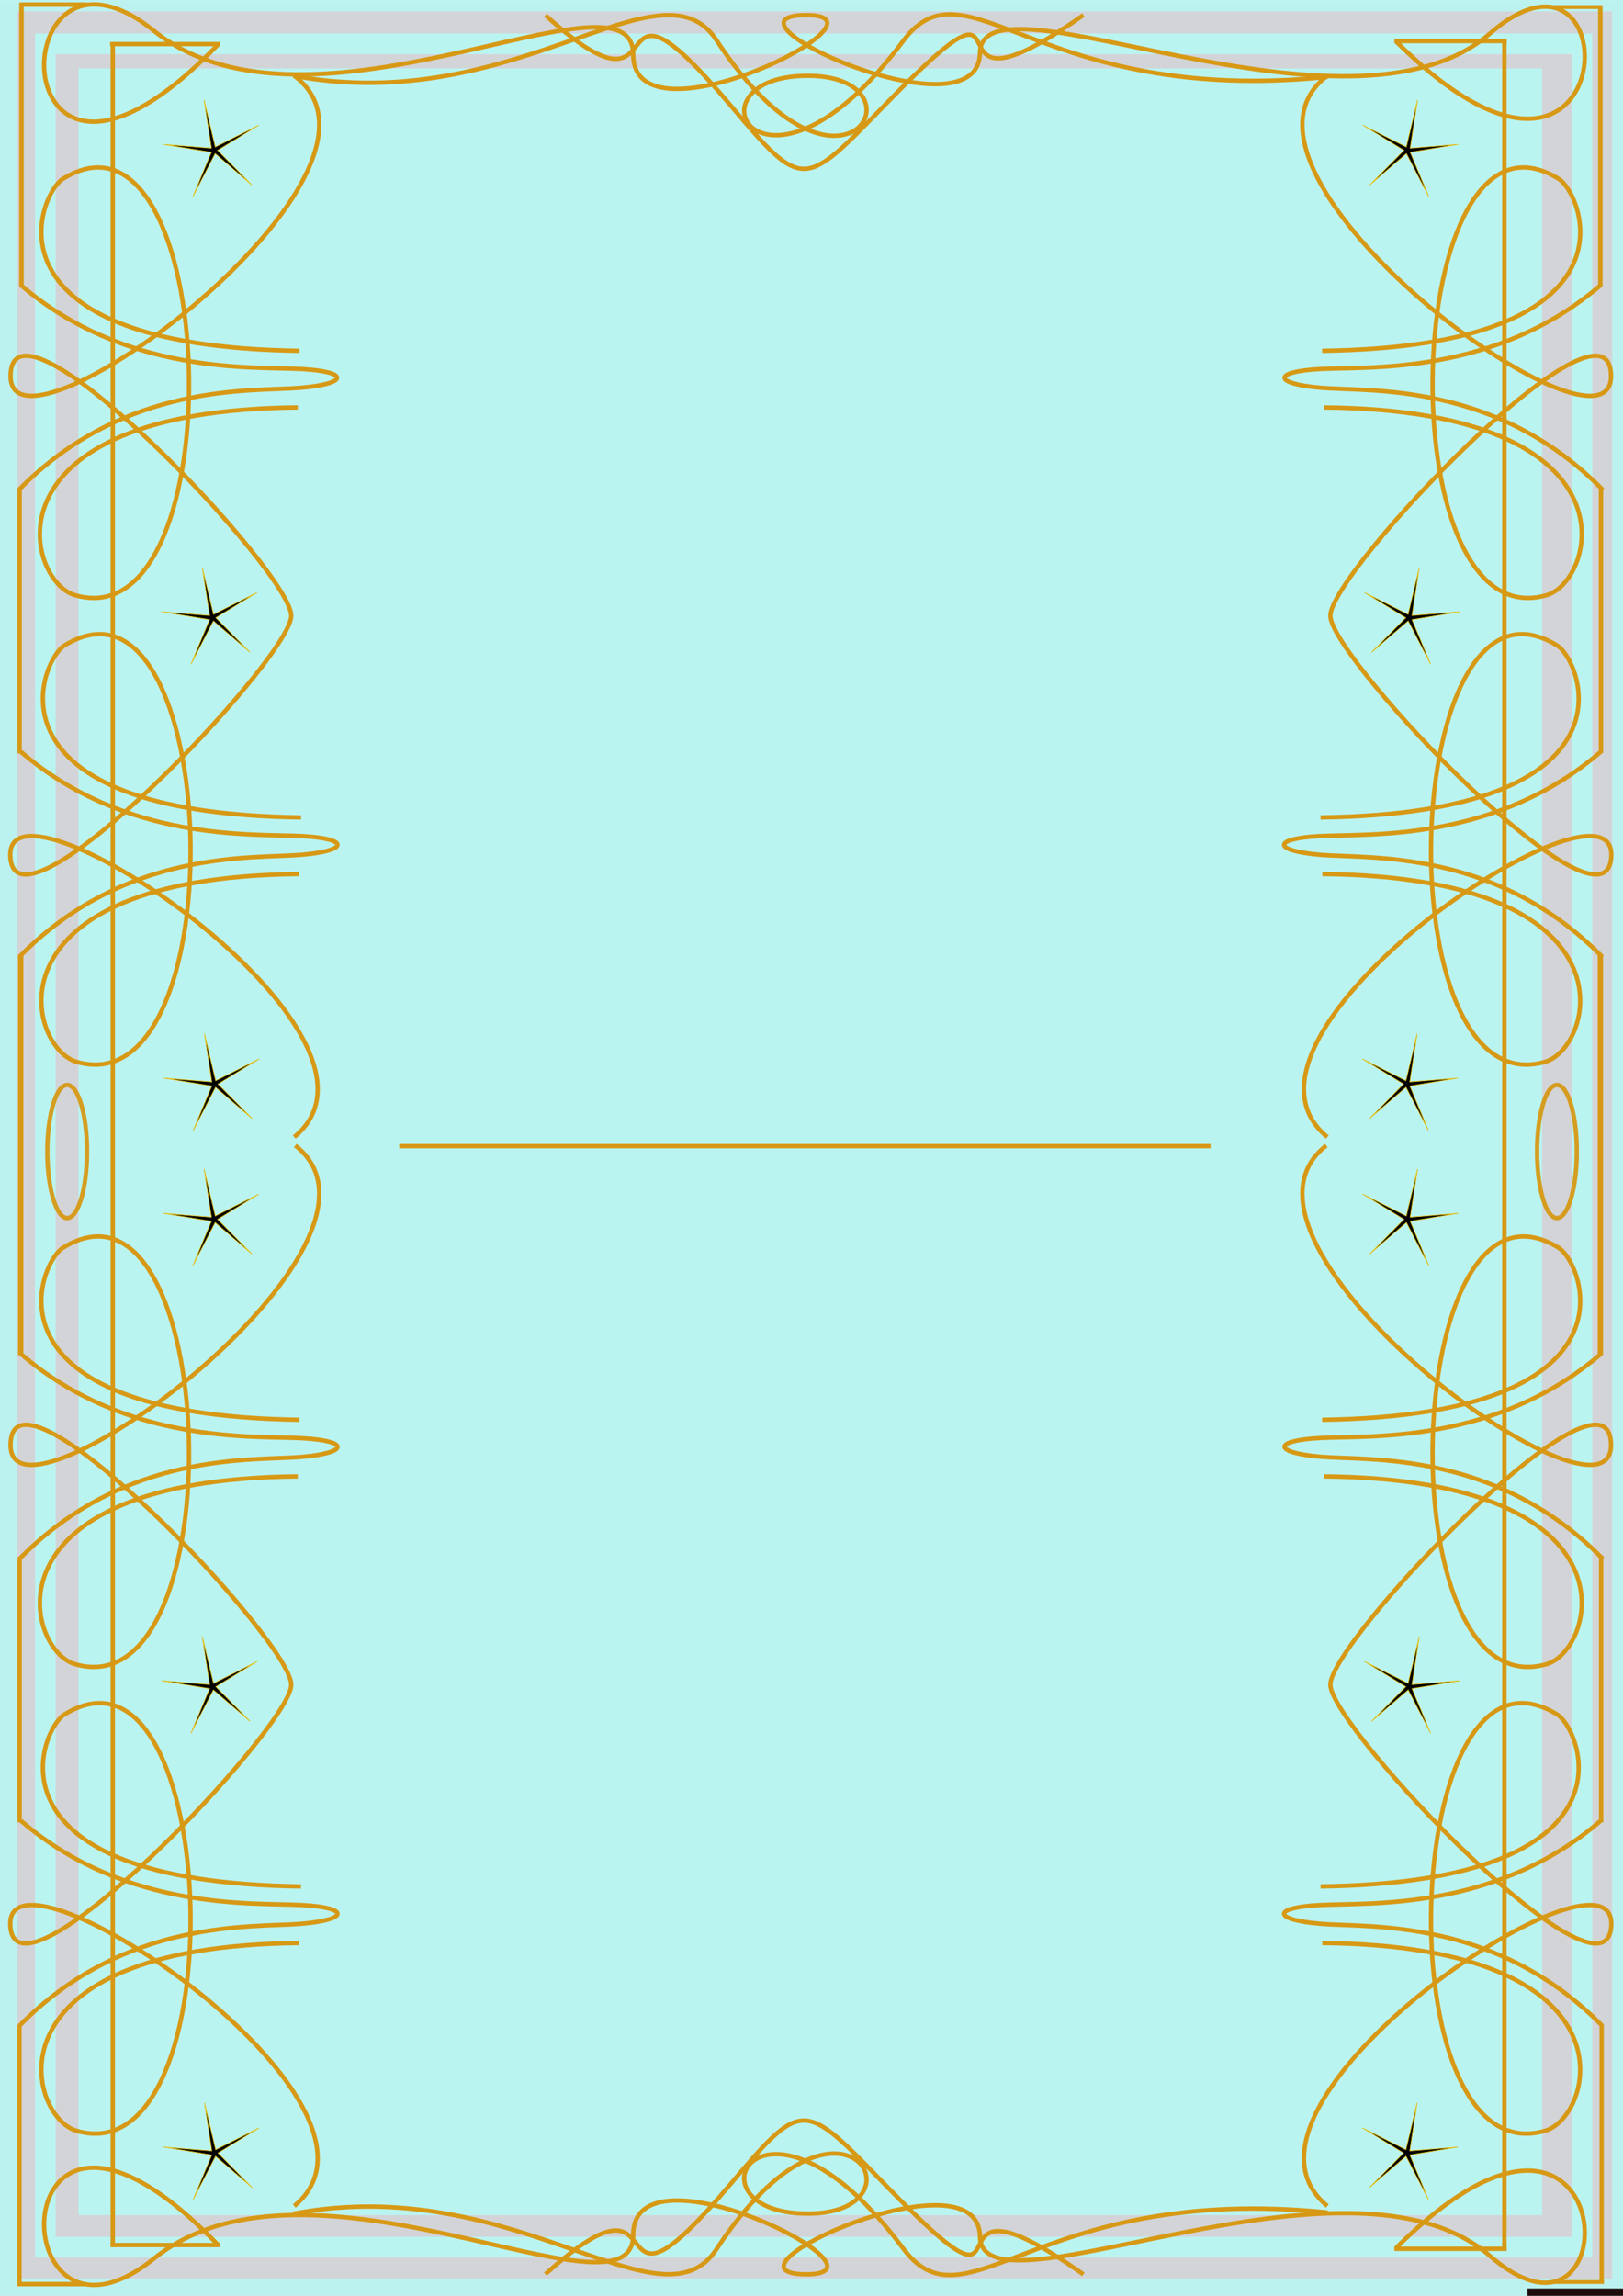 <?xml version="1.0" encoding="UTF-8" standalone="no"?>
<!-- Created with Inkscape (http://www.inkscape.org/) -->
<svg
   xmlns:dc="http://purl.org/dc/elements/1.1/"
   xmlns:cc="http://web.resource.org/cc/"
   xmlns:rdf="http://www.w3.org/1999/02/22-rdf-syntax-ns#"
   xmlns:svg="http://www.w3.org/2000/svg"
   xmlns="http://www.w3.org/2000/svg"
   xmlns:sodipodi="http://inkscape.sourceforge.net/DTD/sodipodi-0.dtd"
   xmlns:inkscape="http://www.inkscape.org/namespaces/inkscape"
   width="744.094"
   height="1052.362"
   id="svg2"
   sodipodi:version="0.32"
   inkscape:version="0.43"
   sodipodi:docbase="/home/andre"
   sodipodi:docname="diplomborde.svg"
   inkscape:export-filename="/home/andre/diplomborde.png"
   inkscape:export-xdpi="90.000000"
   inkscape:export-ydpi="90.000000">
  <defs
     id="defs4">
    <marker
       inkscape:stockid="CurvyCross"
       orient="auto"
       refY="0.0"
       refX="0.0"
       id="CurvyCross"
       style="overflow:visible">
      <g
         transform="scale(0.6)"
         id="g948">
        <path
           sodipodi:nodetypes="ccc"
           id="path946"
           d="M 4.625,-5.046 C 1.865,-5.046 -0.375,-2.806 -0.375,-0.046 C -0.375,2.714 1.865,4.954 4.625,4.954"
           style="fill:none;fill-rule:evenodd;stroke:#000000;stroke-width:1.0pt;marker-start:none;marker-end:none" />
        <path
           sodipodi:nodetypes="ccc"
           id="path947"
           d="M -5.413,-5.046 C -2.653,-5.046 -0.413,-2.806 -0.413,-0.046 C -0.413,2.714 -2.653,4.954 -5.413,4.954"
           style="fill:none;fill-rule:evenodd;stroke:#000000;stroke-width:1.0pt;marker-start:none;marker-end:none" />
      </g>
    </marker>
    <linearGradient
       id="linearGradient6656">
      <stop
         id="stop6658"
         offset="0"
         style="stop-color:#f2e219;stop-opacity:1;" />
      <stop
         id="stop6660"
         offset="1"
         style="stop-color:#000000;stop-opacity:0;" />
    </linearGradient>
  </defs>
  <sodipodi:namedview
     id="base"
     pagecolor="#ffffff"
     bordercolor="#666666"
     borderopacity="1.0"
     inkscape:pageopacity="0.0"
     inkscape:pageshadow="2"
     inkscape:zoom="0.68322486"
     inkscape:cx="372.04724"
     inkscape:cy="400.47008"
     inkscape:document-units="px"
     inkscape:current-layer="layer14"
     showgrid="false"
     inkscape:window-width="1270"
     inkscape:window-height="905"
     inkscape:window-x="0"
     inkscape:window-y="31"
     showguides="false"
     inkscape:guide-bbox="true">
    <sodipodi:guide
       orientation="horizontal"
       position="631.143"
       id="guide2080" />
    <sodipodi:guide
       orientation="horizontal"
       position="50.801"
       id="guide2084" />
    <sodipodi:guide
       orientation="horizontal"
       position="834.206"
       id="guide2086" />
    <sodipodi:guide
       orientation="horizontal"
       position="878.112"
       id="guide2088" />
    <sodipodi:guide
       orientation="horizontal"
       position="10.556"
       id="guide2090" />
    <sodipodi:guide
       orientation="vertical"
       position="368.69"
       id="guide2092" />
    <sodipodi:guide
       orientation="horizontal"
       position="739.535"
       id="guide2096" />
    <sodipodi:guide
       orientation="horizontal"
       position="27.05"
       id="guide2098" />
    <sodipodi:guide
       orientation="vertical"
       position="181.019"
       id="guide6887" />
    <sodipodi:guide
       orientation="vertical"
       position="552.957"
       id="guide6889" />
  </sodipodi:namedview>
  <g
     inkscape:groupmode="layer"
     id="layer12"
     inkscape:label="bakRamme"
     style="display:inline"
     sodipodi:insensitive="true">
    <rect
       style="fill:#d3d4d8;fill-opacity:1;fill-rule:evenodd;stroke:#dce0e0;stroke-width:2;stroke-miterlimit:4;stroke-dasharray:none;stroke-opacity:1"
       id="rect2113"
       width="746.414"
       height="1053.414"
       x="-1.414"
       y="0.362" />
  </g>
  <g
     inkscape:groupmode="layer"
     id="layer11"
     inkscape:label="bakgrunn"
     style="display:inline"
     sodipodi:insensitive="true">
    <rect
       style="fill:#baf4f1;fill-opacity:1;fill-rule:evenodd;stroke:#baf4f1;stroke-width:2;stroke-miterlimit:4;stroke-dasharray:none;stroke-opacity:1"
       id="rect2110"
       width="669"
       height="982"
       x="37"
       y="32.362" />
  </g>
  <g
     inkscape:groupmode="layer"
     id="layer13"
     inkscape:label="strekBakramme"
     sodipodi:insensitive="true">
    <rect
       style="fill:#d8dae8;fill-opacity:0;fill-rule:evenodd;stroke:#baf4f1;stroke-width:9.435;stroke-miterlimit:4;stroke-dasharray:none;stroke-opacity:1"
       id="rect2116"
       width="704.518"
       height="1009.958"
       x="20.773"
       y="20.075" />
    <rect
       y="0.304"
       x="2.933"
       height="1049.183"
       width="741.147"
       id="rect2118"
       style="opacity:0.94;fill:#d8dae8;fill-opacity:0;fill-rule:evenodd;stroke:#baf4f1;stroke-width:9.863;stroke-miterlimit:4;stroke-dasharray:none;stroke-opacity:1" />
  </g>
  <g
     inkscape:groupmode="layer"
     id="layer4"
     inkscape:label="layer 4"
     style="display:inline"
     sodipodi:insensitive="true">
    <path
       style="fill:none;fill-opacity:1;fill-rule:evenodd;stroke:#d79915;stroke-width:2;stroke-linecap:butt;stroke-linejoin:miter;stroke-miterlimit:4;stroke-dasharray:none;stroke-opacity:1;display:inline"
       d="M 138,864.714 C -10.211,862.696 18.193,792.861 29.579,785.861 C 101.873,741.413 109.298,998.29 35.053,976.718 C 12.365,970.125 -8.358,892.044 137.227,890.652"
       id="path2064"
       sodipodi:nodetypes="cssc" />
    <path
       style="fill:none;fill-opacity:0.75;fill-rule:evenodd;stroke:#d79915;stroke-width:2;stroke-linecap:butt;stroke-linejoin:miter;stroke-miterlimit:4;stroke-dasharray:none;stroke-opacity:1;display:inline"
       d="M 137.295,650.812 C -10.916,648.794 17.488,578.959 28.874,571.959 C 101.168,527.511 108.593,784.388 34.348,762.816 C 11.66,756.223 -9.063,678.142 136.522,676.75"
       id="path2066"
       sodipodi:nodetypes="cssc" />
    <path
       style="fill:none;fill-opacity:0.75;fill-rule:evenodd;stroke:#d79915;stroke-width:2;stroke-linecap:butt;stroke-linejoin:miter;stroke-miterlimit:4;stroke-dasharray:none;stroke-opacity:1;display:inline"
       d="M 135.379,525.093 C 193.007,569.77 4.758,707.907 4.85,662.375 C 4.942,616.842 133.929,752.457 133.521,772.326 C 133.113,792.194 6.016,925.593 4.71,882.208 C 3.404,838.822 191.893,964.611 134.893,1011.199"
       id="path2069"
       sodipodi:nodetypes="czzzc" />
    <path
       sodipodi:type="star"
       style="stroke:#e5c219;stroke-width:2;stroke-miterlimit:4;stroke-dasharray:none;stroke-opacity:1;display:inline"
       id="path2074"
       sodipodi:sides="5"
       sodipodi:cx="352.61679"
       sodipodi:cy="419.84723"
       sodipodi:r1="141.76666"
       sodipodi:r2="9.6310120"
       sodipodi:arg1="0.74432539"
       sodipodi:arg2="1.2734762"
       inkscape:flatsided="false"
       inkscape:rounded="0.0000000"
       inkscape:randomized="0.0000000"
       d="M 456.893,515.891 L 355.438,429.056 L 293.497,548.698 L 344.731,425.376 L 211.803,403.438 L 344.922,414.056 L 324.709,280.855 L 355.747,410.739 L 476.183,350.354 L 362.246,420.009 L 456.893,515.891 z "
       transform="matrix(0.166,0,0,0.166,38.831,703.43)" />
    <path
       sodipodi:type="star"
       style="stroke:#e5c219;stroke-width:2;stroke-miterlimit:4;stroke-dasharray:none;stroke-opacity:1;display:inline"
       id="path2076"
       sodipodi:sides="5"
       sodipodi:cx="352.61679"
       sodipodi:cy="419.84723"
       sodipodi:r1="141.76666"
       sodipodi:r2="9.6310120"
       sodipodi:arg1="0.74432539"
       sodipodi:arg2="1.2734762"
       inkscape:flatsided="false"
       inkscape:rounded="0.0000000"
       inkscape:randomized="0.0000000"
       d="M 456.893,515.891 L 355.438,429.056 L 293.497,548.698 L 344.731,425.376 L 211.803,403.438 L 344.922,414.056 L 324.709,280.855 L 355.747,410.739 L 476.183,350.354 L 362.246,420.009 L 456.893,515.891 z "
       transform="matrix(0.166,0,0,0.166,39.648,489.188)" />
    <path
       sodipodi:type="star"
       style="stroke:#e5c219;stroke-width:2;stroke-miterlimit:4;stroke-dasharray:none;stroke-opacity:1;display:inline"
       id="path2094"
       sodipodi:sides="5"
       sodipodi:cx="352.61679"
       sodipodi:cy="419.84723"
       sodipodi:r1="141.76666"
       sodipodi:r2="9.6310120"
       sodipodi:arg1="0.74432539"
       sodipodi:arg2="1.2734762"
       inkscape:flatsided="false"
       inkscape:rounded="0.0000000"
       inkscape:randomized="0.0000000"
       d="M 456.893,515.891 L 355.438,429.056 L 293.497,548.698 L 344.731,425.376 L 211.803,403.438 L 344.922,414.056 L 324.709,280.855 L 355.747,410.739 L 476.183,350.354 L 362.246,420.009 L 456.893,515.891 z "
       transform="matrix(0.166,0,0,0.166,39.831,917.188)" />
    <path
       style="fill:none;fill-opacity:0.75;fill-rule:evenodd;stroke:#c00000;stroke-width:2;stroke-linecap:butt;stroke-linejoin:miter;stroke-miterlimit:4;stroke-dasharray:none;stroke-opacity:0"
       d="M 9.338,620.491 C 57.59,662.061 115.909,657.978 138.106,659.152 C 160.302,660.326 159.763,665.894 137.871,667.749 C 115.98,669.603 57.383,664.842 8.628,714.536"
       id="path2111"
       sodipodi:nodetypes="cszs" />
    <path
       style="fill:none;fill-opacity:0.75;fill-rule:evenodd;stroke:#d79915;stroke-width:2;stroke-linecap:butt;stroke-linejoin:miter;stroke-miterlimit:4;stroke-dasharray:none;stroke-opacity:1;display:inline"
       d="M 9.557,834.582 C 57.809,876.152 116.129,872.07 138.325,873.244 C 160.521,874.417 159.983,879.986 138.091,881.84 C 116.199,883.695 57.603,878.934 8.848,928.628"
       id="path2115"
       sodipodi:nodetypes="cszs" />
    <path
       style="fill:none;fill-opacity:0.75;fill-rule:evenodd;stroke:#d79915;stroke-width:2;stroke-linecap:butt;stroke-linejoin:miter;stroke-miterlimit:4;stroke-dasharray:none;stroke-opacity:1;display:inline"
       d="M 9.557,620.582 C 57.809,662.152 116.129,658.07 138.325,659.244 C 160.521,660.417 159.983,665.986 138.091,667.84 C 116.199,669.695 57.603,664.934 8.848,714.628"
       id="path6883"
       sodipodi:nodetypes="cszs" />
  </g>
  <g
     inkscape:groupmode="layer"
     id="layer7"
     inkscape:label="borderRightNede"
     style="display:inline"
     sodipodi:insensitive="true">
    <g
       style="display:inline"
       id="g1406"
       transform="matrix(-1,0,0,1,743.445,0)">
      <path
         sodipodi:nodetypes="cssc"
         id="path1408"
         d="M 138,864.714 C -10.211,862.696 18.193,792.861 29.579,785.861 C 101.873,741.413 109.298,998.29 35.053,976.718 C 12.365,970.125 -8.358,892.044 137.227,890.652"
         style="fill:none;fill-opacity:1;fill-rule:evenodd;stroke:#d79915;stroke-width:2;stroke-linecap:butt;stroke-linejoin:miter;stroke-miterlimit:4;stroke-dasharray:none;stroke-opacity:1;display:inline" />
      <path
         sodipodi:nodetypes="cssc"
         id="path1410"
         d="M 137.295,650.812 C -10.916,648.794 17.488,578.959 28.874,571.959 C 101.168,527.511 108.593,784.388 34.348,762.816 C 11.66,756.223 -9.063,678.142 136.522,676.75"
         style="fill:none;fill-opacity:0.75;fill-rule:evenodd;stroke:#d79915;stroke-width:2;stroke-linecap:butt;stroke-linejoin:miter;stroke-miterlimit:4;stroke-dasharray:none;stroke-opacity:1;display:inline" />
      <path
         sodipodi:nodetypes="czzzc"
         id="path1412"
         d="M 135.379,525.093 C 193.007,569.77 4.758,707.907 4.85,662.375 C 4.942,616.842 133.929,752.457 133.521,772.326 C 133.113,792.194 6.016,925.593 4.71,882.208 C 3.404,838.822 191.893,964.611 134.893,1011.199"
         style="fill:none;fill-opacity:0.75;fill-rule:evenodd;stroke:#d79915;stroke-width:2;stroke-linecap:butt;stroke-linejoin:miter;stroke-miterlimit:4;stroke-dasharray:none;stroke-opacity:1;display:inline" />
      <path
         transform="matrix(0.166,0,0,0.166,38.831,703.43)"
         d="M 456.893,515.891 L 355.438,429.056 L 293.497,548.698 L 344.731,425.376 L 211.803,403.438 L 344.922,414.056 L 324.709,280.855 L 355.747,410.739 L 476.183,350.354 L 362.246,420.009 L 456.893,515.891 z "
         inkscape:randomized="0.0000000"
         inkscape:rounded="0.0000000"
         inkscape:flatsided="false"
         sodipodi:arg2="1.2734762"
         sodipodi:arg1="0.74432539"
         sodipodi:r2="9.6310120"
         sodipodi:r1="141.76666"
         sodipodi:cy="419.84723"
         sodipodi:cx="352.61679"
         sodipodi:sides="5"
         id="path1414"
         style="stroke:#e5c219;stroke-width:2;stroke-miterlimit:4;stroke-dasharray:none;stroke-opacity:1;display:inline"
         sodipodi:type="star" />
      <path
         transform="matrix(0.166,0,0,0.166,39.648,489.188)"
         d="M 456.893,515.891 L 355.438,429.056 L 293.497,548.698 L 344.731,425.376 L 211.803,403.438 L 344.922,414.056 L 324.709,280.855 L 355.747,410.739 L 476.183,350.354 L 362.246,420.009 L 456.893,515.891 z "
         inkscape:randomized="0.0000000"
         inkscape:rounded="0.0000000"
         inkscape:flatsided="false"
         sodipodi:arg2="1.2734762"
         sodipodi:arg1="0.74432539"
         sodipodi:r2="9.6310120"
         sodipodi:r1="141.76666"
         sodipodi:cy="419.84723"
         sodipodi:cx="352.61679"
         sodipodi:sides="5"
         id="path1416"
         style="stroke:#e5c219;stroke-width:2;stroke-miterlimit:4;stroke-dasharray:none;stroke-opacity:1;display:inline"
         sodipodi:type="star" />
      <path
         transform="matrix(0.166,0,0,0.166,39.831,917.188)"
         d="M 456.893,515.891 L 355.438,429.056 L 293.497,548.698 L 344.731,425.376 L 211.803,403.438 L 344.922,414.056 L 324.709,280.855 L 355.747,410.739 L 476.183,350.354 L 362.246,420.009 L 456.893,515.891 z "
         inkscape:randomized="0.0000000"
         inkscape:rounded="0.0000000"
         inkscape:flatsided="false"
         sodipodi:arg2="1.2734762"
         sodipodi:arg1="0.74432539"
         sodipodi:r2="9.6310120"
         sodipodi:r1="141.76666"
         sodipodi:cy="419.84723"
         sodipodi:cx="352.61679"
         sodipodi:sides="5"
         id="path1418"
         style="stroke:#e5c219;stroke-width:2;stroke-miterlimit:4;stroke-dasharray:none;stroke-opacity:1;display:inline"
         sodipodi:type="star" />
      <path
         sodipodi:nodetypes="cszs"
         id="path1420"
         d="M 9.338,620.491 C 57.59,662.061 115.909,657.978 138.106,659.152 C 160.302,660.326 159.763,665.894 137.871,667.749 C 115.98,669.603 57.383,664.842 8.628,714.536"
         style="fill:none;fill-opacity:0.75;fill-rule:evenodd;stroke:#d79915;stroke-width:2;stroke-linecap:butt;stroke-linejoin:miter;stroke-miterlimit:4;stroke-dasharray:none;stroke-opacity:1" />
      <path
         sodipodi:nodetypes="cszs"
         id="path1422"
         d="M 9.557,834.582 C 57.809,876.152 116.129,872.07 138.325,873.244 C 160.521,874.417 159.983,879.986 138.091,881.84 C 116.199,883.695 57.603,878.934 8.848,928.628"
         style="fill:none;fill-opacity:0.75;fill-rule:evenodd;stroke:#d79915;stroke-width:2;stroke-linecap:butt;stroke-linejoin:miter;stroke-miterlimit:4;stroke-dasharray:none;stroke-opacity:1;display:inline" />
    </g>
  </g>
  <g
     inkscape:groupmode="layer"
     id="layer5"
     inkscape:label="2border"
     style="display:inline"
     sodipodi:insensitive="true">
    <g
       id="g1357">
      <path
         sodipodi:nodetypes="cssc"
         id="path1325"
         d="M 138,374.714 C -10.211,372.696 18.193,302.861 29.579,295.861 C 101.873,251.413 109.298,508.29 35.053,486.718 C 12.365,480.125 -8.358,402.044 137.227,400.652"
         style="fill:none;fill-opacity:1;fill-rule:evenodd;stroke:#d79915;stroke-width:2;stroke-linecap:butt;stroke-linejoin:miter;stroke-miterlimit:4;stroke-dasharray:none;stroke-opacity:1;display:inline" />
      <path
         sodipodi:nodetypes="cssc"
         id="path1327"
         d="M 137.295,160.812 C -10.916,158.794 17.488,88.959 28.874,81.959 C 101.168,37.511 108.593,294.388 34.348,272.816 C 11.66,266.223 -9.063,188.142 136.522,186.75"
         style="fill:none;fill-opacity:0.75;fill-rule:evenodd;stroke:#d79915;stroke-width:2;stroke-linecap:butt;stroke-linejoin:miter;stroke-miterlimit:4;stroke-dasharray:none;stroke-opacity:1;display:inline" />
      <path
         sodipodi:nodetypes="czzzc"
         id="path1329"
         d="M 135.379,35.093 C 193.007,79.77 4.758,217.907 4.85,172.375 C 4.942,126.842 133.929,262.457 133.521,282.326 C 133.113,302.194 6.016,435.593 4.71,392.208 C 3.404,348.822 191.893,474.611 134.893,521.199"
         style="fill:none;fill-opacity:0.75;fill-rule:evenodd;stroke:#d79915;stroke-width:2;stroke-linecap:butt;stroke-linejoin:miter;stroke-miterlimit:4;stroke-dasharray:none;stroke-opacity:1;display:inline" />
      <path
         transform="matrix(0.166,0,0,0.166,38.831,213.43)"
         d="M 456.893,515.891 L 355.438,429.056 L 293.497,548.698 L 344.731,425.376 L 211.803,403.438 L 344.922,414.056 L 324.709,280.855 L 355.747,410.739 L 476.183,350.354 L 362.246,420.009 L 456.893,515.891 z "
         inkscape:randomized="0.0000000"
         inkscape:rounded="0.0000000"
         inkscape:flatsided="false"
         sodipodi:arg2="1.2734762"
         sodipodi:arg1="0.74432539"
         sodipodi:r2="9.6310120"
         sodipodi:r1="141.76666"
         sodipodi:cy="419.84723"
         sodipodi:cx="352.61679"
         sodipodi:sides="5"
         id="path1331"
         style="stroke:#e5c219;stroke-width:2;stroke-miterlimit:4;stroke-dasharray:none;stroke-opacity:1;display:inline"
         sodipodi:type="star" />
      <path
         transform="matrix(0.166,0,0,0.166,39.648,-0.812)"
         d="M 456.893,515.891 L 355.438,429.056 L 293.497,548.698 L 344.731,425.376 L 211.803,403.438 L 344.922,414.056 L 324.709,280.855 L 355.747,410.739 L 476.183,350.354 L 362.246,420.009 L 456.893,515.891 z "
         inkscape:randomized="0.0000000"
         inkscape:rounded="0.0000000"
         inkscape:flatsided="false"
         sodipodi:arg2="1.2734762"
         sodipodi:arg1="0.74432539"
         sodipodi:r2="9.6310120"
         sodipodi:r1="141.76666"
         sodipodi:cy="419.84723"
         sodipodi:cx="352.61679"
         sodipodi:sides="5"
         id="path1333"
         style="stroke:#e5c219;stroke-width:2;stroke-miterlimit:4;stroke-dasharray:none;stroke-opacity:1;display:inline"
         sodipodi:type="star" />
      <path
         transform="matrix(0.166,0,0,0.166,39.831,427.188)"
         d="M 456.893,515.891 L 355.438,429.056 L 293.497,548.698 L 344.731,425.376 L 211.803,403.438 L 344.922,414.056 L 324.709,280.855 L 355.747,410.739 L 476.183,350.354 L 362.246,420.009 L 456.893,515.891 z "
         inkscape:randomized="0.0000000"
         inkscape:rounded="0.0000000"
         inkscape:flatsided="false"
         sodipodi:arg2="1.2734762"
         sodipodi:arg1="0.74432539"
         sodipodi:r2="9.6310120"
         sodipodi:r1="141.76666"
         sodipodi:cy="419.84723"
         sodipodi:cx="352.61679"
         sodipodi:sides="5"
         id="path1335"
         style="stroke:#e5c219;stroke-width:2;stroke-miterlimit:4;stroke-dasharray:none;stroke-opacity:1;display:inline"
         sodipodi:type="star" />
      <path
         sodipodi:nodetypes="cszs"
         id="path1337"
         d="M 9.338,130.491 C 57.59,172.061 115.909,167.978 138.106,169.152 C 160.302,170.326 159.763,175.894 137.871,177.749 C 115.98,179.603 57.383,174.842 8.628,224.536"
         style="fill:none;fill-opacity:0.75;fill-rule:evenodd;stroke:#d79915;stroke-width:2;stroke-linecap:butt;stroke-linejoin:miter;stroke-miterlimit:4;stroke-dasharray:none;stroke-opacity:1;display:inline" />
      <path
         sodipodi:nodetypes="cszs"
         id="path1339"
         d="M 9.557,344.582 C 57.809,386.152 116.129,382.07 138.325,383.244 C 160.521,384.417 159.983,389.986 138.091,391.84 C 116.199,393.695 57.603,388.934 8.848,438.628"
         style="fill:none;fill-opacity:0.75;fill-rule:evenodd;stroke:#d79915;stroke-width:2;stroke-linecap:butt;stroke-linejoin:miter;stroke-miterlimit:4;stroke-dasharray:none;stroke-opacity:1;display:inline" />
    </g>
  </g>
  <g
     inkscape:groupmode="layer"
     id="layer6"
     inkscape:label="borderRight"
     style="display:inline"
     sodipodi:insensitive="true">
    <g
       style="display:inline"
       id="g1368"
       transform="matrix(-1,0,0,1,743.445,-3.000000e-5)">
      <path
         sodipodi:nodetypes="cssc"
         id="path1370"
         d="M 138,374.714 C -10.211,372.696 18.193,302.861 29.579,295.861 C 101.873,251.413 109.298,508.29 35.053,486.718 C 12.365,480.125 -8.358,402.044 137.227,400.652"
         style="fill:none;fill-opacity:1;fill-rule:evenodd;stroke:#d79915;stroke-width:2;stroke-linecap:butt;stroke-linejoin:miter;stroke-miterlimit:4;stroke-dasharray:none;stroke-opacity:1;display:inline" />
      <path
         sodipodi:nodetypes="cssc"
         id="path1372"
         d="M 137.295,160.812 C -10.916,158.794 17.488,88.959 28.874,81.959 C 101.168,37.511 108.593,294.388 34.348,272.816 C 11.66,266.223 -9.063,188.142 136.522,186.75"
         style="fill:none;fill-opacity:0.75;fill-rule:evenodd;stroke:#d79915;stroke-width:2;stroke-linecap:butt;stroke-linejoin:miter;stroke-miterlimit:4;stroke-dasharray:none;stroke-opacity:1;display:inline" />
      <path
         sodipodi:nodetypes="czzzc"
         id="path1374"
         d="M 135.379,35.093 C 193.007,79.77 4.758,217.907 4.85,172.375 C 4.942,126.842 133.929,262.457 133.521,282.326 C 133.113,302.194 6.016,435.593 4.71,392.208 C 3.404,348.822 191.893,474.611 134.893,521.199"
         style="fill:none;fill-opacity:0.75;fill-rule:evenodd;stroke:#d79915;stroke-width:2;stroke-linecap:butt;stroke-linejoin:miter;stroke-miterlimit:4;stroke-dasharray:none;stroke-opacity:1;display:inline" />
      <path
         transform="matrix(0.166,0,0,0.166,38.831,213.43)"
         d="M 456.893,515.891 L 355.438,429.056 L 293.497,548.698 L 344.731,425.376 L 211.803,403.438 L 344.922,414.056 L 324.709,280.855 L 355.747,410.739 L 476.183,350.354 L 362.246,420.009 L 456.893,515.891 z "
         inkscape:randomized="0.0000000"
         inkscape:rounded="0.0000000"
         inkscape:flatsided="false"
         sodipodi:arg2="1.2734762"
         sodipodi:arg1="0.74432539"
         sodipodi:r2="9.6310120"
         sodipodi:r1="141.76666"
         sodipodi:cy="419.84723"
         sodipodi:cx="352.61679"
         sodipodi:sides="5"
         id="path1376"
         style="stroke:#e5c219;stroke-width:2;stroke-miterlimit:4;stroke-dasharray:none;stroke-opacity:1;display:inline"
         sodipodi:type="star" />
      <path
         transform="matrix(0.166,0,0,0.166,39.648,-0.812)"
         d="M 456.893,515.891 L 355.438,429.056 L 293.497,548.698 L 344.731,425.376 L 211.803,403.438 L 344.922,414.056 L 324.709,280.855 L 355.747,410.739 L 476.183,350.354 L 362.246,420.009 L 456.893,515.891 z "
         inkscape:randomized="0.0000000"
         inkscape:rounded="0.0000000"
         inkscape:flatsided="false"
         sodipodi:arg2="1.2734762"
         sodipodi:arg1="0.74432539"
         sodipodi:r2="9.6310120"
         sodipodi:r1="141.76666"
         sodipodi:cy="419.84723"
         sodipodi:cx="352.61679"
         sodipodi:sides="5"
         id="path1378"
         style="stroke:#e5c219;stroke-width:2;stroke-miterlimit:4;stroke-dasharray:none;stroke-opacity:1;display:inline"
         sodipodi:type="star" />
      <path
         transform="matrix(0.166,0,0,0.166,39.831,427.188)"
         d="M 456.893,515.891 L 355.438,429.056 L 293.497,548.698 L 344.731,425.376 L 211.803,403.438 L 344.922,414.056 L 324.709,280.855 L 355.747,410.739 L 476.183,350.354 L 362.246,420.009 L 456.893,515.891 z "
         inkscape:randomized="0.0000000"
         inkscape:rounded="0.0000000"
         inkscape:flatsided="false"
         sodipodi:arg2="1.2734762"
         sodipodi:arg1="0.74432539"
         sodipodi:r2="9.6310120"
         sodipodi:r1="141.76666"
         sodipodi:cy="419.84723"
         sodipodi:cx="352.61679"
         sodipodi:sides="5"
         id="path1380"
         style="stroke:#e5c219;stroke-width:2;stroke-miterlimit:4;stroke-dasharray:none;stroke-opacity:1;display:inline"
         sodipodi:type="star" />
      <path
         sodipodi:nodetypes="cszs"
         id="path1382"
         d="M 9.338,130.491 C 57.59,172.061 115.909,167.978 138.106,169.152 C 160.302,170.326 159.763,175.894 137.871,177.749 C 115.98,179.603 57.383,174.842 8.628,224.536"
         style="fill:none;fill-opacity:0.75;fill-rule:evenodd;stroke:#d79915;stroke-width:2;stroke-linecap:butt;stroke-linejoin:miter;stroke-miterlimit:4;stroke-dasharray:none;stroke-opacity:1;display:inline" />
      <path
         sodipodi:nodetypes="cszs"
         id="path1384"
         d="M 9.557,344.582 C 57.809,386.152 116.129,382.07 138.325,383.244 C 160.521,384.417 159.983,389.986 138.091,391.84 C 116.199,393.695 57.603,388.934 8.848,438.628"
         style="fill:none;fill-opacity:0.75;fill-rule:evenodd;stroke:#d79915;stroke-width:2;stroke-linecap:butt;stroke-linejoin:miter;stroke-miterlimit:4;stroke-dasharray:none;stroke-opacity:1;display:inline" />
    </g>
  </g>
  <g
     inkscape:groupmode="layer"
     id="layer9"
     inkscape:label="border2 NEde"
     style="display:inline"
     sodipodi:insensitive="true">
    <g
       id="g2095">
      <path
         sodipodi:nodetypes="czzzzzs"
         id="path1356"
         d="M 100.189,1029.241 C -1.337,923.53 -0.538,1092.487 70.711,1035.191 C 142.599,977.38 290.317,1068.538 290.306,1024.414 C 290.295,980.289 414.754,1042.945 369.268,1042.491 C 323.782,1042.038 448.638,984.991 449.288,1025.168 C 449.939,1065.345 617.779,977.455 683.198,1034.158 C 748.571,1090.82 744.583,926.012 639.932,1030.563"
         style="fill:none;fill-opacity:0.75;fill-rule:evenodd;stroke:#d79915;stroke-width:2;stroke-linecap:butt;stroke-linejoin:miter;stroke-miterlimit:4;stroke-dasharray:none;stroke-opacity:1;display:inline" />
      <path
         sodipodi:nodetypes="cssc"
         id="path1363"
         d="M 250.067,1042.433 C 313.553,985.019 270.536,1077.437 334.988,1001.069 C 368.349,961.54 368.438,962.972 406.021,1001.652 C 480.342,1078.14 415.712,985.262 496.698,1042.537"
         style="fill:none;fill-opacity:0.75;fill-rule:evenodd;stroke:#d79915;stroke-width:2;stroke-linecap:butt;stroke-linejoin:miter;stroke-miterlimit:4;stroke-dasharray:none;stroke-opacity:1" />
      <path
         sodipodi:nodetypes="cszss"
         id="path1365"
         d="M 134.382,1014.72 C 236.19,995.381 302.866,1070.01 328.485,1031.001 C 386.556,942.582 426.898,1015.396 369.483,1014.669 C 312.063,1013.943 349.678,944.287 414.062,1030.632 C 443.344,1069.901 475.677,1000.614 608.616,1014.153"
         style="fill:none;fill-opacity:0.75;fill-rule:evenodd;stroke:#d79915;stroke-width:2;stroke-linecap:butt;stroke-linejoin:miter;stroke-miterlimit:4;stroke-dasharray:none;stroke-opacity:1" />
    </g>
    <g
       id="g2101"
       transform="matrix(1,0,0,-1,0,1049.422)">
      <path
         style="fill:none;fill-opacity:0.75;fill-rule:evenodd;stroke:#d79915;stroke-width:2;stroke-linecap:butt;stroke-linejoin:miter;stroke-miterlimit:4;stroke-dasharray:none;stroke-opacity:1;display:inline"
         d="M 100.189,1029.241 C -1.337,923.53 -0.538,1092.487 70.711,1035.191 C 142.599,977.38 290.317,1068.538 290.306,1024.414 C 290.295,980.289 414.754,1042.945 369.268,1042.491 C 323.782,1042.038 448.638,984.991 449.288,1025.168 C 449.939,1065.345 617.779,977.455 683.198,1034.158 C 748.571,1090.82 744.583,926.012 639.932,1030.563"
         id="path2103"
         sodipodi:nodetypes="czzzzzs" />
      <path
         style="fill:none;fill-opacity:0.75;fill-rule:evenodd;stroke:#d79915;stroke-width:2;stroke-linecap:butt;stroke-linejoin:miter;stroke-miterlimit:4;stroke-dasharray:none;stroke-opacity:1"
         d="M 250.067,1042.433 C 313.553,985.019 270.536,1077.437 334.988,1001.069 C 368.349,961.54 368.438,962.972 406.021,1001.652 C 480.342,1078.14 415.712,985.262 496.698,1042.537"
         id="path2105"
         sodipodi:nodetypes="cssc" />
      <path
         style="fill:none;fill-opacity:0.75;fill-rule:evenodd;stroke:#d79915;stroke-width:2;stroke-linecap:butt;stroke-linejoin:miter;stroke-miterlimit:4;stroke-dasharray:none;stroke-opacity:1"
         d="M 134.382,1014.72 C 236.19,995.381 302.866,1070.01 328.485,1031.001 C 386.556,942.582 426.898,1015.396 369.483,1014.669 C 312.063,1013.943 349.678,944.287 414.062,1030.632 C 443.344,1069.901 475.677,1000.614 608.616,1014.153"
         id="path2107"
         sodipodi:nodetypes="cszss" />
    </g>
  </g>
  <g
     inkscape:groupmode="layer"
     id="layer14"
     inkscape:label="tekst-ørstaidrettslag"
     style="display:inline"
     sodipodi:insensitive="true" />
  <g
     inkscape:groupmode="layer"
     id="layer18"
     inkscape:label="2006"
     style="display:inline" />
  <g
     inkscape:groupmode="layer"
     id="layer16"
     inkscape:label="DILPOM tekst"
     style="display:inline" />
  <g
     inkscape:groupmode="layer"
     id="layer19"
     inkscape:label="NAVNESTREK"
     style="display:inline"
     sodipodi:insensitive="true">
    <path
       style="fill:#d79915;fill-opacity:1;fill-rule:evenodd;stroke:#d79915;stroke-width:2;stroke-linecap:butt;stroke-linejoin:miter;stroke-miterlimit:4;stroke-dasharray:none;stroke-opacity:1"
       d="M 183,525.362 L 555,525.362"
       id="path6838" />
  </g>
  <g
     inkscape:groupmode="layer"
     id="layer20"
     inkscape:label="foto"
     style="display:inline"
     sodipodi:insensitive="true" />
  <g
     inkscape:groupmode="layer"
     id="layer21"
     inkscape:label="pynteStrekYtterlinje"
     style="display:inline"
     sodipodi:insensitive="true">
    <path
       style="fill:none;fill-opacity:0.75;fill-rule:evenodd;stroke:#d79915;stroke-width:2.012;stroke-linecap:butt;stroke-linejoin:miter;stroke-miterlimit:4;stroke-dasharray:none;stroke-opacity:1"
       d="M 9.004,223.879 L 9.004,345.356"
       id="path6892" />
    <path
       id="path6894"
       d="M 9.004,713.879 L 9.004,835.356"
       style="fill:none;fill-opacity:0.75;fill-rule:evenodd;stroke:#d79915;stroke-width:2.012;stroke-linecap:butt;stroke-linejoin:miter;stroke-miterlimit:4;stroke-dasharray:none;stroke-opacity:1" />
    <path
       style="fill:none;fill-opacity:0.75;fill-rule:evenodd;stroke:#d79915;stroke-width:2.473;stroke-linecap:butt;stroke-linejoin:miter;stroke-miterlimit:4;stroke-dasharray:none;stroke-opacity:1"
       d="M 9.487,437.603 L 9.487,621.126"
       id="path6896" />
    <path
       id="path6898"
       d="M 733.723,437.603 L 733.723,621.126"
       style="fill:none;fill-opacity:0.75;fill-rule:evenodd;stroke:#d79915;stroke-width:2.473;stroke-linecap:butt;stroke-linejoin:miter;stroke-miterlimit:4;stroke-dasharray:none;stroke-opacity:1" />
    <path
       id="path6900"
       d="M 733.999,223.702 L 733.999,345.179"
       style="fill:none;fill-opacity:0.75;fill-rule:evenodd;stroke:#d79915;stroke-width:2.012;stroke-linecap:butt;stroke-linejoin:miter;stroke-miterlimit:4;stroke-dasharray:none;stroke-opacity:1" />
    <path
       style="fill:none;fill-opacity:0.75;fill-rule:evenodd;stroke:#d79915;stroke-width:2.012;stroke-linecap:butt;stroke-linejoin:miter;stroke-miterlimit:4;stroke-dasharray:none;stroke-opacity:1"
       d="M 734.065,713.879 L 734.065,835.356"
       id="path6902" />
  </g>
  <g
     inkscape:groupmode="layer"
     id="layer22"
     inkscape:label="langpyntestrek"
     sodipodi:insensitive="true">
    <path
       style="fill:none;fill-opacity:0.75;fill-rule:evenodd;stroke:#d79915;stroke-width:2.018;stroke-linecap:butt;stroke-linejoin:miter;stroke-miterlimit:4;stroke-dasharray:none;stroke-opacity:1"
       d="M 51.708,20.373 L 51.708,1029.155"
       id="path6905" />
    <path
       style="fill:none;fill-opacity:0.75;fill-rule:evenodd;stroke:#d79915;stroke-width:2;stroke-linecap:butt;stroke-linejoin:miter;stroke-miterlimit:4;stroke-dasharray:none;stroke-opacity:1"
       d="M 50.477,20.201 L 100.954,20.201"
       id="path6907" />
    <path
       id="path6909"
       d="M 50.647,1029.085 L 100.784,1029.085"
       style="fill:none;fill-opacity:0.75;fill-rule:evenodd;stroke:#d79915;stroke-width:1.993;stroke-linecap:butt;stroke-linejoin:miter;stroke-miterlimit:4;stroke-dasharray:none;stroke-opacity:1" />
    <path
       id="path6911"
       d="M 689.708,18.376 L 689.708,1030.526"
       style="fill:none;fill-opacity:0.75;fill-rule:evenodd;stroke:#d79915;stroke-width:2.021;stroke-linecap:butt;stroke-linejoin:miter;stroke-miterlimit:4;stroke-dasharray:none;stroke-opacity:1" />
    <path
       id="path6913"
       d="M 639.266,18.816 L 690.779,18.816"
       style="fill:none;fill-opacity:0.75;fill-rule:evenodd;stroke:#d79915;stroke-width:2.02;stroke-linecap:butt;stroke-linejoin:miter;stroke-miterlimit:4;stroke-dasharray:none;stroke-opacity:1" />
    <path
       style="fill:none;fill-opacity:0.75;fill-rule:evenodd;stroke:#d79915;stroke-width:2.02;stroke-linecap:butt;stroke-linejoin:miter;stroke-miterlimit:4;stroke-dasharray:none;stroke-opacity:1"
       d="M 639.266,1030.816 L 690.779,1030.816"
       id="path6915" />
  </g>
  <g
     inkscape:groupmode="layer"
     id="layer23"
     inkscape:label="borderPyntefigur"
     sodipodi:insensitive="true"
     style="display:inline">
    <path
       sodipodi:type="arc"
       style="opacity:0.94;fill:none;fill-opacity:1;fill-rule:evenodd;stroke:#d79915;stroke-width:2;stroke-miterlimit:4;stroke-dasharray:none;stroke-dashoffset:0;stroke-opacity:1"
       id="path6918"
       sodipodi:cx="34.861481"
       sodipodi:cy="533.03979"
       sodipodi:rx="9.0942993"
       sodipodi:ry="30.503796"
       d="M 43.956 533.04 A 9.094 30.504 0 1 1  25.767,533.04 A 9.094 30.504 0 1 1  43.956 533.04 z"
       transform="translate(-4.063,-5.2)" />
    <path
       transform="translate(678.947,-5.2)"
       d="M 43.956 533.04 A 9.094 30.504 0 1 1  25.767,533.04 A 9.094 30.504 0 1 1  43.956 533.04 z"
       sodipodi:ry="30.503796"
       sodipodi:rx="9.0942993"
       sodipodi:cy="533.03979"
       sodipodi:cx="34.861481"
       id="path6920"
       style="opacity:0.94;fill:none;fill-opacity:1;fill-rule:evenodd;stroke:#d79915;stroke-width:2;stroke-miterlimit:4;stroke-dasharray:none;stroke-dashoffset:0;stroke-opacity:1"
       sodipodi:type="arc" />
    <path
       style="fill:#d79915;fill-opacity:1;fill-rule:evenodd;stroke:#d79915;stroke-width:2;stroke-linecap:butt;stroke-linejoin:miter;stroke-miterlimit:4;stroke-dasharray:none;stroke-opacity:1"
       d="M 8.929,928.076 L 8.929,1047.362"
       id="path6922" />
    <path
       style="fill:none;fill-opacity:0.75;fill-rule:evenodd;stroke:#d79915;stroke-width:2.056;stroke-linecap:butt;stroke-linejoin:miter;stroke-miterlimit:4;stroke-dasharray:none;stroke-opacity:1"
       d="M 7.914,1047.005 L 39.229,1047.005"
       id="path6924" />
    <path
       id="path6926"
       d="M 734.304,928.062 L 734.304,1045.609"
       style="fill:#d79915;fill-opacity:1;fill-rule:evenodd;stroke:#d79915;stroke-width:1.985;stroke-linecap:butt;stroke-linejoin:miter;stroke-miterlimit:4;stroke-dasharray:none;stroke-opacity:1" />
    <path
       id="path6928"
       d="M 712.182,1046.024 L 735.388,1046.024"
       style="fill:none;fill-opacity:0.75;fill-rule:evenodd;stroke:#d79915;stroke-width:1.77;stroke-linecap:butt;stroke-linejoin:miter;stroke-miterlimit:4;stroke-dasharray:none;stroke-opacity:1" />
    <path
       id="path6930"
       d="M 9.845,1.383 L 9.845,131.124"
       style="fill:#d79915;fill-opacity:1;fill-rule:evenodd;stroke:#d79915;stroke-width:2.086;stroke-linecap:butt;stroke-linejoin:miter;stroke-miterlimit:4;stroke-dasharray:none;stroke-opacity:1" />
    <path
       id="path6932"
       d="M 9.002,2.105 L 39.973,2.105"
       style="fill:none;fill-opacity:0.75;fill-rule:evenodd;stroke:#d79915;stroke-width:2.044;stroke-linecap:butt;stroke-linejoin:miter;stroke-miterlimit:4;stroke-dasharray:none;stroke-opacity:1" />
    <path
       style="fill:#d79915;fill-opacity:1;fill-rule:evenodd;stroke:#d79915;stroke-width:2.078;stroke-linecap:butt;stroke-linejoin:miter;stroke-miterlimit:4;stroke-dasharray:none;stroke-opacity:1"
       d="M 733.706,2.347 L 733.706,131.132"
       id="path6934" />
    <path
       style="fill:none;fill-opacity:0.75;fill-rule:evenodd;stroke:#d79915;stroke-width:1.773;stroke-linecap:butt;stroke-linejoin:miter;stroke-miterlimit:4;stroke-dasharray:none;stroke-opacity:1"
       d="M 710.471,3.216 L 733.755,3.216"
       id="path6936" />
  </g>
  <g
     inkscape:groupmode="layer"
     id="layer25"
     inkscape:label="signatur"
     sodipodi:insensitive="true">
    <flowRoot
       xml:space="preserve"
       id="flowRoot6948"
       style="font-size:4px;font-style:normal;font-variant:normal;font-weight:normal;font-stretch:normal;text-align:start;line-height:125%;writing-mode:lr-tb;text-anchor:start;fill:#1e0d0d;fill-opacity:1;stroke:none;stroke-opacity:1;font-family:Bitstream Vera Sans"
       transform="translate(987.436,208.072)"><flowRegion
         id="flowRegion6950"><rect
           id="rect6952"
           width="267.143"
           height="101.429"
           x="-287.143"
           y="840.934"
           style="font-size:4px;font-style:normal;font-variant:normal;font-weight:normal;font-stretch:normal;text-align:start;line-height:125%;writing-mode:lr-tb;text-anchor:start;fill:#1e0d0d;fill-opacity:1;stroke:none;stroke-opacity:1;font-family:Bitstream Vera Sans" /></flowRegion><flowPara
         id="flowPara6954"
         style="font-size:4px;font-style:normal;font-variant:normal;font-weight:normal;font-stretch:normal;text-align:start;line-height:125%;writing-mode:lr-tb;text-anchor:start;fill:#1e0d0d;fill-opacity:1;stroke:none;stroke-opacity:1;font-family:Bitstream Vera Sans">A.Sætherskar 2006</flowPara></flowRoot>  </g>
</svg>
